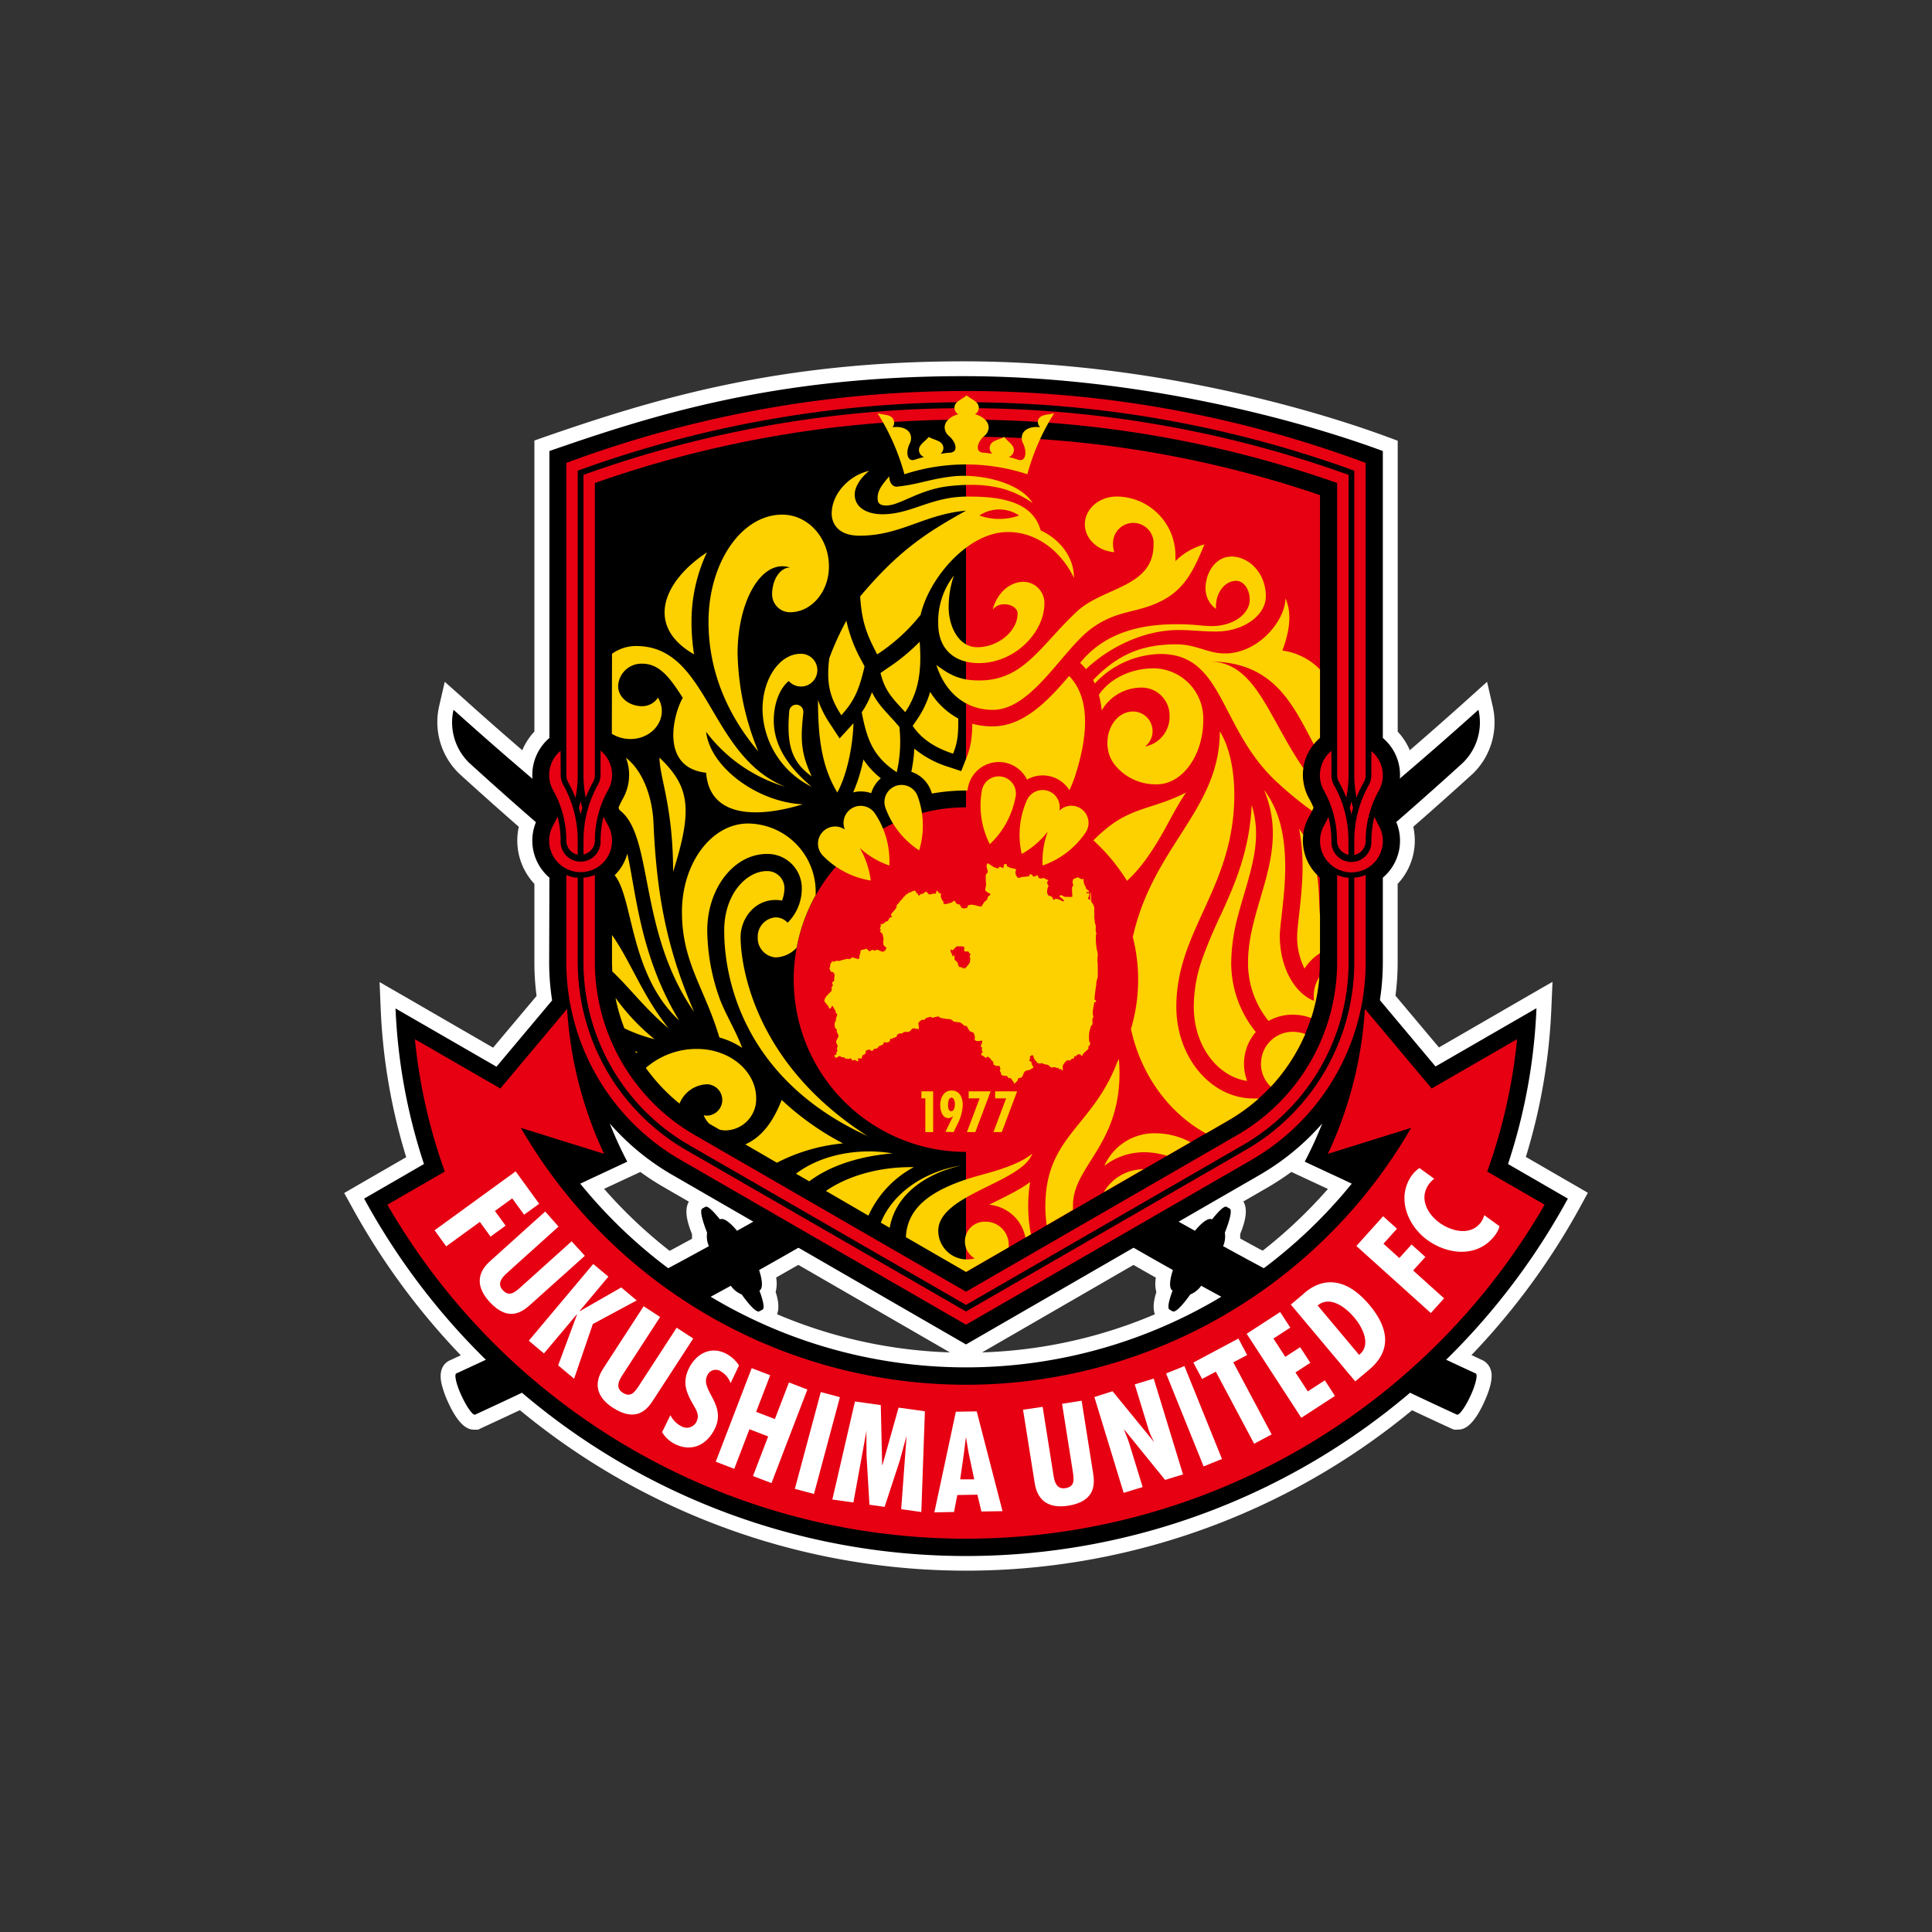 <svg xmlns="http://www.w3.org/2000/svg" viewBox="0 0 400 400"><rect x="0" y="0" width="400" height="400" fill="#333333" stroke="none"/><defs><style>.cls-1{fill:#fff;}.cls-2{fill:#e60012;}.cls-3{fill:#fdd000;}.cls-4{fill:none;}</style></defs><title>30674</title><g id="レイヤー_2" data-name="レイヤー 2"><g id="_2018" data-name="2018"><path class="cls-1" d="M301.72,296h-.67l-.7-.3c-17.21-7.9-34.41-16.54-51.15-25.69a7,7,0,0,1-.78.52c-2.24,3-3.76,4.11-5.47,4.11a3.47,3.47,0,0,1-1.64-.41l-.67-.38c-2.41-1.33-1.91-4.22-1.23-6.32a7,7,0,0,1-.1-3A793.66,793.66,0,0,1,95.08,160.18a14.82,14.82,0,0,1-4.17-13.94l1.17-5.08L96,144.65a779.42,779.42,0,0,0,143.4,102.16l4,2.25,3.41,1.9a6.82,6.82,0,0,1,2.63-1.53c1.48-1.69,2.81-2.7,4.37-2.7a3.42,3.42,0,0,1,1.66.43l.65.36c2.9,1.61,1.7,5.36.64,8a6.91,6.91,0,0,1,0,.9c16.41,9,33.26,17.42,50.1,25.16a3.3,3.3,0,0,1,1.73,1.88c.2.54.82,2.18-1.31,6.84-2.6,5.68-4.64,5.68-5.51,5.68Z"/><path class="cls-1" d="M98.28,296c-.87,0-2.91,0-5.51-5.68a20.89,20.89,0,0,1-1.32-3.7c-.79-3.32.75-4.57,1.74-5,16.83-7.73,33.67-16.19,50.1-25.16a5.48,5.48,0,0,1,0-.9c-1.06-2.64-2.26-6.39.63-8l.66-.36a3.42,3.42,0,0,1,1.66-.43c1.56,0,2.89,1,4.37,2.7a6.82,6.82,0,0,1,2.63,1.53l3.28-1.83,4.16-2.32A779.13,779.13,0,0,0,304,144.65l3.88-3.49,1.17,5.08A14.78,14.78,0,0,1,305,160.12,793.61,793.61,0,0,1,160.69,264.49a7,7,0,0,1-.1,3c.68,2.1,1.19,5-1.24,6.34l-.65.36a3.43,3.43,0,0,1-1.65.42c-1.71,0-3.24-1.13-5.47-4.11a7,7,0,0,1-.78-.52c-16.72,9.14-33.92,17.78-51.15,25.69L99,296l-.76,0Z"/><path class="cls-1" d="M200,325.19A145,145,0,0,1,72.69,249.58L71.26,247l2.59-1.5,10.25-5.92a121.33,121.33,0,0,1-5.28-30.66l-.23-5.59,4.84,2.79,18.66,10.79,9-10.71a54.29,54.29,0,0,1-.45-7V183a13.15,13.15,0,0,1-1.87-15.39c.07-.13.14-.25.2-.38s-.13-.25-.2-.38a13.15,13.15,0,0,1,1.87-15.39V91.2l2.06-.72c22.88-7.93,48.42-15.67,86.8-15.67,42.28,0,77.95,12,87.88,15.7l2,.74v60.23a13.11,13.11,0,0,1,1.87,15.39c-.07.13-.14.25-.2.38l.2.38A13.11,13.11,0,0,1,289.37,183v16.15a54.29,54.29,0,0,1-.45,7l9,10.71,18.66-10.79,4.85-2.79-.24,5.59a121.33,121.33,0,0,1-5.28,30.66l10.25,5.92,2.59,1.5-1.43,2.63A145,145,0,0,1,200,325.19Zm-74.93-79.05A99.37,99.37,0,0,0,196.67,280l-59.09-34.12a54.7,54.7,0,0,1-5-3.24l-1.46.68-6.1,2.84Zm142.31-3.52a56.14,56.14,0,0,1-4.95,3.24L203.33,280a99.36,99.36,0,0,0,71.6-33.84l-6.1-2.84-1.45-.68Z"/><path d="M253.23,258q25.88,14.24,52.3,26.36c.47.21,0,2.3-1.09,4.65s-2.34,4.08-2.81,3.87q-26.73-12.27-52.94-26.68a5,5,0,0,1-2.25,1.8c-1.72,2.41-3.11,3.8-3.65,3.5l-.65-.36c-.47-.26-.19-1.75.63-3.93-.74-.42-.66-2.07.07-4.26a788.92,788.92,0,0,1-145.69-105,11.67,11.67,0,0,1-3.25-11,779.87,779.87,0,0,0,144,102.56c2.73,1.52,6.29,3.53,9.5,5.31,1.47-1.79,2.83-2.76,3.54-2.36,1.46-1.83,2.58-2.86,3-2.6l.65.36c.54.3.09,2.22-1,5A5,5,0,0,1,253.23,258Z"/><path d="M244.76,258.68a29.31,29.31,0,0,1,1.87-2.94L243.44,254a29.31,29.31,0,0,0-3.36,6.08l3.17,1.79A28.85,28.85,0,0,1,244.76,258.68Zm-4.25-2.38-5-2.82a784.76,784.76,0,0,1-138.1-99.37,11.34,11.34,0,0,1-2.63-4.24A10.52,10.52,0,0,0,98,157,787.32,787.32,0,0,0,239,259.45,23.19,23.19,0,0,1,240.51,256.3Zm13.23,4.11-2.35,1.91-.39,3,2.35-1.9Zm3.67,2-2.34,1.92-.38,3,2.34-1.91Zm3.68,2-2.33,1.93-.36,3,2.33-1.93Zm3.69,1.95-2.32,2-.34,3,2.32-1.94Zm3.7,1.94-2.31,2-.32,3,2.31-1.95Zm3.72,1.92-2.31,2-.31,3,2.3-2Zm3.71,1.9-2.28,2-.3,3,2.29-2Zm3.74,1.88-2.28,2-.28,3,2.28-2Zm3.74,1.86-2.27,2-.27,3,2.27-2Zm3.75,1.84-2.26,2-.25,3,2.26-2Zm3.76,1.82-2.25,2-.23,3,2.24-2Zm3.76,1.8-2.23,2-.22,3,2.24-2Zm3.78,1.78-2.22,2.05-.21,3,2.23-2Z"/><path d="M146.77,258q-25.87,14.24-52.3,26.36c-.47.21,0,2.3,1.1,4.65s2.33,4.08,2.8,3.87q26.73-12.27,52.94-26.68a5,5,0,0,0,2.25,1.8c1.72,2.41,3.12,3.8,3.65,3.5l.66-.36c.46-.26.18-1.75-.64-3.93.74-.42.66-2.07-.07-4.26a788.92,788.92,0,0,0,145.69-105,11.67,11.67,0,0,0,3.25-11,780.13,780.13,0,0,1-144,102.56c-2.74,1.52-6.3,3.53-9.51,5.31-1.47-1.79-2.83-2.76-3.54-2.36-1.46-1.83-2.58-2.86-3-2.6l-.65.36c-.54.3-.09,2.22,1,5A5,5,0,0,0,146.77,258Z"/><path d="M155.24,258.68a29.31,29.31,0,0,0-1.87-2.94l3.18-1.77a28.9,28.9,0,0,1,3.37,6.08l-3.17,1.79A28.85,28.85,0,0,0,155.24,258.68Zm4.25-2.38,5-2.82a784.76,784.76,0,0,0,138.1-99.37,11.21,11.21,0,0,0,2.63-4.24,10.52,10.52,0,0,1-3.16,7.17A787.32,787.32,0,0,1,161,259.45,23.19,23.19,0,0,0,159.49,256.3Zm-13.23,4.11,2.36,1.91.38,3-2.35-1.9Zm-3.67,2,2.34,1.92.38,3L143,265.42Zm-3.68,2,2.33,1.93.36,3-2.33-1.93Zm-3.69,1.95,2.32,2,.34,3-2.32-1.94Zm-3.7,1.94,2.31,2,.33,3-2.32-1.95Zm-3.71,1.92,2.3,2,.31,3-2.3-2Zm-3.73,1.9,2.3,2,.29,3-2.29-2ZM120.35,274l2.28,2,.28,3-2.28-2Zm-3.74,1.86,2.27,2,.27,3-2.27-2Zm-3.75,1.84,2.26,2,.25,3-2.26-2Zm-3.76,1.82,2.25,2,.23,3-2.24-2Zm-3.77,1.8,2.24,2,.22,3-2.24-2Zm-3.77,1.78,2.22,2.05.2,3-2.22-2Z"/><path d="M273.75,232.61a51.08,51.08,0,0,1-12.86,10.59L200,278.35,139.11,243.2a51.08,51.08,0,0,1-12.86-10.59,79.65,79.65,0,0,0,3.62,7.9l-9.74,4.55a102.87,102.87,0,0,0,159.74,0l-9.74-4.55A80.71,80.71,0,0,0,273.75,232.61Zm-160-50.9a10.07,10.07,0,0,1-2.26-12.58,15.52,15.52,0,0,0,.91-1.88,15.52,15.52,0,0,0-.91-1.88,10.07,10.07,0,0,1,2.26-12.58V93.38C135,86,160.39,77.88,199.49,77.88c36.39,0,69.75,9.18,86.81,15.5v59.41a10,10,0,0,1,2.26,12.58,17.17,17.17,0,0,0-.91,1.88,17.17,17.17,0,0,0,.91,1.88,10,10,0,0,1-2.26,12.58v17.46a51.36,51.36,0,0,1-.61,7.9l11.52,13.73,20.9-12.06A117.89,117.89,0,0,1,312.22,241l12.39,7.16a141.92,141.92,0,0,1-249.22,0L87.78,241a117.89,117.89,0,0,1-5.89-32.21l20.9,12.06,11.52-13.73a51.36,51.36,0,0,1-.61-7.9Z"/><path class="cls-2" d="M273.29,102.51v50.28A10.07,10.07,0,0,0,271,165.37a17.22,17.22,0,0,1,.92,1.88,17.22,17.22,0,0,1-.92,1.88,10.07,10.07,0,0,0,2.26,12.58v17.46a37.82,37.82,0,0,1-18.91,32.77L200,263.34V90.41A226.39,226.39,0,0,1,273.29,102.51Z"/><path class="cls-2" d="M117.25,199.17v-18a7.49,7.49,0,0,0,2.36.57v17.46a44.92,44.92,0,0,0,22.46,38.91L200,271.53l57.93-33.45a44.89,44.89,0,0,0,22.46-38.91V181.71a7.49,7.49,0,0,0,2.36-.57v18a47.28,47.28,0,0,1-23.64,41L200,274.26l-59.11-34.13A47.28,47.28,0,0,1,117.25,199.17Zm3.55,0V181.71a7.49,7.49,0,0,0,2.36-.57v18A41.38,41.38,0,0,0,143.84,235L200,267.43,256.16,235a41.38,41.38,0,0,0,20.68-35.84v-18a7.48,7.48,0,0,0,2.37.57v17.46a43.7,43.7,0,0,1-21.87,37.88L200,270.16l-57.34-33.1A43.72,43.72,0,0,1,120.8,199.17ZM123.16,100v60.47a3,3,0,0,1-.38,1.45,24.57,24.57,0,0,0-1.52,3.24,24.14,24.14,0,0,1-.46-4.69V98.32a233.88,233.88,0,0,1,158.41,0v62.13a24.14,24.14,0,0,1-.47,4.69,24.57,24.57,0,0,0-1.52-3.24,3,3,0,0,1-.38-1.45V100a231.57,231.57,0,0,0-153.68,0Zm-3.55-2.49v63a24.14,24.14,0,0,1-.46,4.69,24.57,24.57,0,0,0-1.52-3.24,3,3,0,0,1-.38-1.45V95.84a237.38,237.38,0,0,1,165.5,0v64.61a3.06,3.06,0,0,1-.37,1.45,23.41,23.41,0,0,0-1.53,3.24,24.14,24.14,0,0,1-.46-4.69v-63a235.12,235.12,0,0,0-160.78,0Zm156.05,58v5a4.2,4.2,0,0,0,.52,2,23.48,23.48,0,0,1,3,11.57v2.89a3,3,0,0,1-2.37-2.89,21.12,21.12,0,0,0-2.72-10.42,6.53,6.53,0,0,1,1.54-8.19Zm8.27,0a6.49,6.49,0,0,1,1.54,8.19,21.23,21.23,0,0,0-2.72,10.42,2.94,2.94,0,0,1-2.36,2.89v-2.89a23.57,23.57,0,0,1,3-11.57,4.2,4.2,0,0,0,.52-2Zm0,18.61a20.09,20.09,0,0,1,.63-5c.28.63.58,1.23.91,1.82a6.5,6.5,0,1,1-12.17,3.18,6.54,6.54,0,0,1,.82-3.18,19.3,19.3,0,0,0,.91-1.82,20.09,20.09,0,0,1,.63,5,4.14,4.14,0,1,0,8.27,0ZM124.34,155.44v5a4.09,4.09,0,0,1-.53,2,23.57,23.57,0,0,0-3,11.57v2.89a3,3,0,0,0,2.36-2.89,21.23,21.23,0,0,1,2.72-10.42,6.49,6.49,0,0,0-1.54-8.19Zm-8.27,0a6.49,6.49,0,0,0-1.54,8.19,21.23,21.23,0,0,1,2.72,10.42,2.94,2.94,0,0,0,2.36,2.89v-2.89a23.47,23.47,0,0,0-3-11.57,4.2,4.2,0,0,1-.52-2Zm0,18.61a20.09,20.09,0,0,0-.63-5,19.3,19.3,0,0,1-.91,1.82,6.51,6.51,0,1,0,11.35,0,19.3,19.3,0,0,1-.91-1.82,20.09,20.09,0,0,0-.63,5,4.14,4.14,0,1,1-8.27,0Zm4.13-8.19c-.1.47-.22.94-.35,1.39.13.46.25.92.35,1.39.11-.47.23-.93.35-1.39C120.43,166.8,120.31,166.33,120.2,165.86Zm159.6,0c-.11.47-.22.94-.35,1.39.13.46.24.92.35,1.39.1-.47.22-.93.35-1.39C280,166.8,279.9,166.33,279.8,165.86Z"/><path class="cls-2" d="M92.09,242.56a114.51,114.51,0,0,1-6.19-27.41l17.69,10.21,13.82-16.47a82.39,82.39,0,0,0,7.66,30l-17.23-5.38a106.44,106.44,0,0,0,184.32,0l-17.24,5.38a82.4,82.4,0,0,0,7.67-30l13.82,16.47,17.69-10.21a114,114,0,0,1-6.19,27.41l11.89,6.86a138.35,138.35,0,0,1-239.6,0Z"/><polygon class="cls-1" points="106.76 242.52 89.97 254.72 92.38 258.04 99.35 252.98 101.56 256.03 104.68 253.76 102.47 250.71 106.05 248.11 108.51 251.49 111.63 249.23 106.76 242.52"/><path class="cls-1" d="M112.88,250.83l-11.46,10.32c-2.88,2.59-2.68,5.49-.12,8.33,4,4.4,6.91,2.07,8.54.6L121.09,260l-2.74-3-10.64,9.57c-1.16,1-2.29,2-3.63.53-1.49-1.65.39-3.09,1.56-4.15l10-9Z"/><polygon class="cls-1" points="122.82 261.69 109.48 277.58 112.62 280.22 119.42 272.12 119.46 272.16 115.56 282.68 118.86 285.45 122.74 274.12 131.82 269.24 128.62 266.55 120.04 271.46 120 271.43 125.96 264.32 122.82 261.69"/><path class="cls-1" d="M133.26,270.44l-8.39,12.93c-2.11,3.25-1.17,6,2,8.08,5,3.22,7.21.22,8.41-1.63l8.25-12.7-3.44-2.23-7.8,12c-.86,1.28-1.68,2.55-3.37,1.45-1.87-1.21-.42-3.09.44-4.4l7.31-11.27Z"/><path class="cls-1" d="M153,282.7a7.05,7.05,0,0,0-2.82-2.51c-3.16-1.54-6.11.18-7.55,3.12-1.33,2.72-.69,4.75.74,7.22.67,1.25,1.55,2.35.85,3.78a2.23,2.23,0,0,1-3.12,1A5.2,5.2,0,0,1,138.8,293l-1.72,3.51a6.4,6.4,0,0,0,2.71,2.49c3.46,1.69,6.59.12,8.21-3.2,2.46-5.05-3.07-8-1.58-11a1.9,1.9,0,0,1,2.75-.92,4.63,4.63,0,0,1,2.09,2.49Z"/><polygon class="cls-1" points="155.63 283.26 148.19 302.63 152.02 304.11 155.16 295.91 159.04 297.4 155.9 305.6 159.73 307.06 167.16 287.69 163.34 286.22 160.43 293.8 156.55 292.31 159.46 284.73 155.63 283.26"/><rect class="cls-1" x="158.85" y="296.69" width="20.75" height="4.1" transform="translate(-163.13 384.9) rotate(-75)"/><polygon class="cls-1" points="177.01 290.16 172.33 310.46 176.69 311.07 179.37 296.36 179.42 296.37 179.37 296.75 179.41 301.42 180.01 311.54 183.15 311.98 186.26 302.5 187.63 297.51 187.68 297.52 186.58 312.46 190.75 313.05 191.49 292.19 186.04 291.43 182.7 303.33 182.64 303.32 182.36 290.91 177.01 290.16"/><path class="cls-1" d="M197.9,292.28l-4.45,20.84,4.07-.08.68-3.51,4.16-.07.83,3.48,4.37-.07-5.34-20.66Zm3.8,14-2.9,0,.79-5.55.39-3.14H200l.52,3.12Z"/><path class="cls-1" d="M211.81,291.87l2.42,15.22c.6,3.83,3.14,5.24,6.92,4.65,5.84-.93,5.5-4.67,5.15-6.84L223.94,290l-4.05.64,2.24,14.14c.21,1.52.45,3-1.54,3.33-2.2.35-2.38-2-2.62-3.57l-2.1-13.27Z"/><path class="cls-1" d="M226.58,289.24l6.06,19.84,3.93-1.2-2.79-9.1-.28-.81-.79-2,0-.06,8.51,10.49,3.71-1.14-6.07-19.84-3.92,1.2,2.73,8.92a13,13,0,0,0,1.23,2.9l0,.07-8.56-10.47Z"/><rect class="cls-1" x="245.14" y="282.86" width="4.1" height="20.75" transform="translate(-91.83 113.93) rotate(-22)"/><polygon class="cls-1" points="247.07 282.1 248.88 285.5 251.72 283.99 259.66 298.91 263.28 296.98 255.34 282.06 258.21 280.54 256.4 277.13 247.07 282.1"/><polygon class="cls-1" points="258.11 276.14 269.42 293.54 276.39 289.01 274.29 285.78 270.76 288.07 268.21 284.15 271.28 282.15 269.18 278.92 266.11 280.92 263.65 277.13 267.14 274.87 265.04 271.64 258.11 276.14"/><path class="cls-1" d="M283.4,283.64c5-4.16,3.94-8.92.14-13.45-7.45-8.88-13.36-2.56-13.91-2.09l-2.38,2L280.59,286Zm-2-3.11-8.59-10.24c2.59-2.18,5.91.49,7.61,2.52S284,278.53,281.36,280.53Z"/><polygon class="cls-1" points="280.82 257.97 296.24 271.85 298.98 268.81 292.58 263.04 295.11 260.24 292.24 257.66 289.72 260.46 286.43 257.5 289.23 254.39 286.36 251.81 280.82 257.97"/><path class="cls-1" d="M293.88,241.83a6.34,6.34,0,0,0-1.54,1.47c-3.28,4.52-1,10.39,3.15,13.41,4.41,3.21,10.66,3.69,14.13-1.09a5,5,0,0,0,.83-1.75l-3.14-2.28a5,5,0,0,1-.68,1.44c-2.1,2.9-6.09,1.94-8.59.13s-4.31-5.07-2.19-8a6.07,6.07,0,0,1,1.09-1.12Z"/><path class="cls-2" d="M164.33,202.82A35.67,35.67,0,1,1,200,238.49,35.67,35.67,0,0,1,164.33,202.82Z"/><path class="cls-3" d="M198.29,199.36a2.07,2.07,0,0,0,.07.41,1.54,1.54,0,0,0,.34.48c.08.05.32-.11.42,0s0,.26.08.24.18-.15.26-.15.15.27.25.21a4.62,4.62,0,0,0,1.11-1.35c.07-.12,0-.25,0-.37a1.8,1.8,0,0,1,.1-.33,1.62,1.62,0,0,1-.16-.5c0-.13.14-.29.16-.44s-.17-.12-.22-.19-.13-.31-.23-.37-.64.1-.81-.11.07-.57,0-.72a1.21,1.21,0,0,0-.3-.22,3.63,3.63,0,0,0-.85,0c-.13,0-.32-.06-.44,0a7.47,7.47,0,0,0-.8.79c-.12.1-.21-.2-.37-.17s-.07.49,0,.6a.89.89,0,0,0,.2.36c.07.1,0,.44.1.48s.16-.29.28-.24a.73.73,0,0,1,.15.48,1.35,1.35,0,0,0,0,.35C197.69,198.88,198.3,199.17,198.29,199.36ZM177.74,219.7a.93.93,0,0,1-.29,0c-.16-.07-.27-.21-.39-.24a3.63,3.63,0,0,0-.65.09c-.08-.12-.18-.49-.3-.44a.77.77,0,0,1-.44.12,4.68,4.68,0,0,0-.61-.05l-.33-.29c-.08,0-.31,0-.41,0s-.2-.15-.51-.24c-.16,0-.51.33-.7.34s-.26-.22-.34-.34.13-.23.12-.24.23,0,.26-.11,0-.16,0-.27.15-.28.19-.4a1.34,1.34,0,0,0-.08-.62c0-.1.16-.19.17-.37s-.35-.74-.32-1,.49-.94.49-1.19-.39-.74-.37-1c0-.08.08-.2,0-.31s-.35-.26-.37-.46a3.42,3.42,0,0,1-.05-.88c0-.15.15-.23.2-.38s.07-.54.13-.74.17-.42.2-.6-.25-.26-.26-.35a1.62,1.62,0,0,0-.23-.68c-.22-.26-.42-.78-.56-.86a3.66,3.66,0,0,1-.31.56.85.85,0,0,1-.34.05,1.06,1.06,0,0,0-.13-.47c-.31-.35-.84-.94-.84-1.14a1.6,1.6,0,0,1,.36-.82c.35-.47.87-.92,1.06-1.15s.08-.54.09-.81c0-.09.23-.28.24-.38s-.15-.55-.13-.62.26-.11.41-.38a1.56,1.56,0,0,0,0-.56,2.89,2.89,0,0,0,.1-.48,1.13,1.13,0,0,0-.24-.63c-.15-.19-.42-.09-.53-.2s-.2-.58-.35-.69c0-.05.18-.2.19-.26s0-.39,0-.46a2.38,2.38,0,0,1,.2-.37,1.33,1.33,0,0,1,.27-.34c.06,0,.38.13.55,0a1.38,1.38,0,0,1,.4-.16s.24.12.33.09l1.29-.34a1.86,1.86,0,0,1,.57-.11,2.85,2.85,0,0,0,.41.05c.14,0,.37-.31.63-.36.07,0,.25.13.51.19.05,0,.17,0,.21,0s.19.15.32.15a.24.24,0,0,0,.16,0,.53.53,0,0,0,.21-.21c0-.06,0-.23,0-.35.06-.31.2-.66.21-.84s0-.31.06-.39a1.68,1.68,0,0,1,.62-.18c.22,0,.44-.2.58-.15s.59.56.67.53.43-.3.52-.32.36.19.56.15.34-.16.44-.17,1,.46,1.24.43a1.3,1.3,0,0,0,.51-.38c.08-.12.2-.45.16-.5s-.42-.26-.56-.48a4.07,4.07,0,0,1-.08-.61,2.9,2.9,0,0,1,.08-.61,2.29,2.29,0,0,0-.11-.52,2.38,2.38,0,0,0-.12-.59c-.1-.16-.44-.31-.48-.48s.13-.15.12-.29-.2-.31-.17-.45.21-.36.21-.44-.12-.23-.09-.31.51-.08.56-.14a5.74,5.74,0,0,1,.68-.51c.05,0,.19,0,.26-.05s.26-.48.42-.7a3.25,3.25,0,0,1,.47-.12c0-.08-.33-.44-.17-.65l1-1.17c.1-.15.1-.56.16-.67s.24-.21.32-.33a5.58,5.58,0,0,1,.87-1c.05,0,.06-.17.12-.24s.24-.16.28-.23a4,4,0,0,1,.49-.51s.27,0,.32-.09l0-.21c.12,0,.26.08.38,0s.24-.12.39-.22.41-.14.56-.17a2.25,2.25,0,0,1,.37.51c0,.06.19.09.23.14s.14.4.21.42.19-.21.46-.35c.09-.05.34,0,.42-.1.27-.16.51-.39.61-.41s.6.59.64.6a2.67,2.67,0,0,0,.88-.19c.16,0,.32.06.48,0s.09-.52.24-.59.38.42.43.46.41.1.44.2-.08.49,0,.7a6.19,6.19,0,0,0,.25.62c.07.11.19.12.24.24s0,.28,0,.37.32.18.41.2a9.94,9.94,0,0,0,1.34-.37c.06,0,.42-.34.49-.38s.39.57.57.69.4.06.54.13.29.61.57.75a1.49,1.49,0,0,0,1-.09c.12-.07.1-.43.22-.48a2.44,2.44,0,0,1,.79-.15,8.53,8.53,0,0,1,1.42.34,2.82,2.82,0,0,0,.58,0c.11-.21.36-.6.48-.79s.57-.5.66-.62a4.08,4.08,0,0,1,.18-.6c.11-.17.44-.2.47-.43s-.18-.21-.4-.34-.63-.4-.65-.58.14-.76.18-1.2a12.35,12.35,0,0,1-.06-1.91c.08-.31.41-.44.41-.67s-.25-.81-.25-1.24a1,1,0,0,1,.19-.5c.17-.05.41.24.56.25a7.25,7.25,0,0,0,.63.44,3.36,3.36,0,0,0,1.07.35c.11,0,0-.24.23-.32s.6.28.74.24.08-.75.31-.79.37-.08.42,0l.07.41.69.34a8.85,8.85,0,0,1,1.2.28c.07.07-.18.44-.13.83a1.85,1.85,0,0,0,.49.94l.13,0c.1,0,.27,0,.34,0s.12-.14.29-.16l.8-.06a4.47,4.47,0,0,0,.77-.12c.07,0,.05-.35.27-.41s.47.47.83.53c.23-.1.49-.32.65-.28s.11.48.29.57a1.31,1.31,0,0,0,.48.07c.23,0,.46-.11.52-.1s.38.24.5.28.4.13.42.19-.23.33-.23.52.29.59.29.69-.24.39-.26.8a2.81,2.81,0,0,0,0,.72,5.35,5.35,0,0,0,.3.49,1.83,1.83,0,0,1,.58.16c.18.08.38.6.4.72a1.43,1.43,0,0,1,.56-.27,3.76,3.76,0,0,1,1.39.56,1.23,1.23,0,0,0,.27-.16,3.61,3.61,0,0,0-1-.82s.22-.35.28-.34c.23,0,.58.3.86.37.11,0,.3,0,.5,0a5.12,5.12,0,0,0,1,0c.12,0,0-.94,0-1.09a2.7,2.7,0,0,1,0-.56.71.71,0,0,1,0-.3c.05-.14.24-.34.25-.47s-.14-.34-.14-.42,0-.72.15-.81a4.52,4.52,0,0,1,1-.39c.15,0,.2.18.35.22s.33.18.42.18l.28-.12a2.39,2.39,0,0,1,.08.45,3.25,3.25,0,0,0,.17.81,2.14,2.14,0,0,1,.36.85c.09.08.44.3.54.41a.44.44,0,0,1,.07.25l-.54,0s0,.2.1.26.3-.13.39,0,.06.2.06.35-.24.65-.23.82.08,0,.16,0,.24.28.27.33a3.7,3.7,0,0,0,0-.74c0-.36,0-.39,0-.74a1.39,1.39,0,0,1,.1-.26,12.73,12.73,0,0,1,.11,1.84c0,.17.33.54.41.69a2.76,2.76,0,0,1,.22.59,2.84,2.84,0,0,1,0,.77v.17a9,9,0,0,1,0,1.29,3.42,3.42,0,0,1,.11.54c0,.23.06.46.08.64s.11.18.12.29a9.45,9.45,0,0,1,0,1.06c0,.19.11.45.12.67s-.09.4-.09.56,0,.26,0,.4,0,.21,0,.33a15.1,15.1,0,0,0,.16,1.77c0,.09,0,.19.06.29a6.08,6.08,0,0,1,.19,1.09c0,.22-.08.46-.08.67a3.68,3.68,0,0,1,0,.46c0,.29.08.79.07,1s0,.42,0,.74,0,.67,0,1a2.69,2.69,0,0,1,0,.31c0,.1,0,.19,0,.27,0,.31-.3,1-.31,1.42,0,.09,0,.24,0,.34s0,.19-.05.25c-.09.56-.18,1.37-.26,1.94-.05.35,0,.63-.06.86,0,.06.27.13.32.19s-.07.28-.08.35h-.26c-.09.33-.24,1.32-.31,1.7a9,9,0,0,0,0,.91c0,.15.13.2.09.46,0,.08-.13.2-.16.32-.05.3,0,.91,0,1.11s-.33.31-.42.68c0,.19-.23.8-.25,1a9.05,9.05,0,0,0-.07,1.23,5.05,5.05,0,0,0,.07.68c0,.16.11.16.17.32a.8.8,0,0,1-.08.51c-.07.1-.16,0-.21.11a1,1,0,0,0-.05.56c0,.08-.62.62-.85.82a2.44,2.44,0,0,0-.27.29c-.05.08-.16.42-.27.44s-.17-.25-.27-.31a.75.75,0,0,0-.72.1c-.12.07-.18.23-.24.27s-.26-.11-.34,0,.11.23.07.26a2.57,2.57,0,0,1-.32.22c-.1.06-.21,0-.29.07a1.38,1.38,0,0,0-.31.35c-.06,0-.38-.11-.48-.11a.68.68,0,0,0-.26.13c-.25.21-.84.88-.8,1.24,0,.16,0,.32,0,.45s.08.14.1.19-.16.13-.23.08-.22-.25-.26-.27-.19.13-.32.06-.1-.22-.19-.28-.13.08-.21.06a3.84,3.84,0,0,0-.52-.19,2.64,2.64,0,0,0-.63.06c-.21.06-.54-.46-.84-.55s-.58-.1-.79-.17a3.17,3.17,0,0,0-.42-.19c-.1,0-.29.1-.4.1a1.78,1.78,0,0,1-.63-.22s0-.17-.07-.22-.34-.28-.39-.42-.21-.27-.2-.41a.64.64,0,0,0-.26-.5,1.08,1.08,0,0,0-.54.36c0,.08.09.24.08.31,0,.23-.22.31-.2.43s.43.25.47.39,0,.31.08.46.37.58.33.67a1.13,1.13,0,0,0-.36.2c-.13,0-.27.23-.36.24a4.26,4.26,0,0,0-.92.23,1.13,1.13,0,0,0-.43.61,2.07,2.07,0,0,1-.35.68c-.22.2-.52.11-.73.25s0,.25-.05.32-.57.7-.74.73-.14-.32-.24-.39-.41-.6-.55-.71-.33.08-.42,0-.19-.35-.35-.42-.73-.07-1-.17-.17-.35-.25-.56-.11-.11-.18-.28.11-.49.08-.54-.16-.6-.25-.58a1.48,1.48,0,0,1-1.15-.25c-.09-.13,0-.54-.2-.68s-.51-.59-.55-.62-.33-.33-.5-.34-.19.22-.31.23-.31-.15-.34-.14c0-.16-.47-.34-.62-.41a.33.33,0,0,1,0-.37c.07-.09.18-.15.23-.26s-.2-.33-.17-.53.09-.24.08-.3c-.05-.28-.4-.34-.25-.59a2.76,2.76,0,0,0,.18-.39c.09-.21.11-.53,0-.61a2.77,2.77,0,0,1-1,.14c-.08,0-.54-.22-.5-.34a1.2,1.2,0,0,0-.05-.95c-.08-.13,0-.32-.2-.46s-.52-.13-.75-.34a3.49,3.49,0,0,1-.46-.76.84.84,0,0,0-.31-.31c-.11-.06-.27.06-.34,0a3.26,3.26,0,0,0-.87-.69c-.18-.06-.87-.09-1.31-.19-.12,0-.33-.34-.51-.4a2.21,2.21,0,0,0-.84-.14c-.47,0-.53-.11-1.06-.17l-.43-.07a.55.55,0,0,0-.6-.26,8.56,8.56,0,0,1-1.08.25c-.07,0-.1-.18-.29-.19a5.81,5.81,0,0,0-.91.24c-.12,0-.26.36-.41.38s-.3-.05-.47,0a1.52,1.52,0,0,0-.76.74c0,.08.05.27.07.41a2.7,2.7,0,0,1,.06.76c-.45,0-1.1-.24-1.33-.1s-.19.2-.27.29-.45.42-.63.42a2.75,2.75,0,0,0-.81,0,.79.79,0,0,0-.35.24c-.15.16-.43,0-.6.07a1.23,1.23,0,0,0-.5.27c-.07.11-.07.31-.16.41a2,2,0,0,1-.73.24s-.12.15-.19.18-.29-.05-.35,0-.06.41-.16.54a1,1,0,0,1-.42.19c-.22.07-.6-.08-.72,0s-.1.28-.18.42-.63.24-.69.28a1.86,1.86,0,0,0-.51.5c-.15.18-.4,0-.64.17a1.68,1.68,0,0,0-.35.37.53.53,0,0,1-.44-.08c-.06-.06-.08-.17-.17-.18a3.23,3.23,0,0,0-.72.21c-.11.06-.06.28-.13.52s-.35.33-.56.46-.16.6-.27.67-.49-.16-.75.06A2,2,0,0,0,177.74,219.7Z"/><path class="cls-3" d="M183.33,167.27a3.54,3.54,0,1,1,6.66-2.43,17.64,17.64,0,0,1,.31,11.22A17.65,17.65,0,0,1,183.33,167.27Z"/><path class="cls-3" d="M210.27,164.91a17.76,17.76,0,0,1-5.34,9.87,17.68,17.68,0,0,1-1.65-11.1,3.55,3.55,0,0,1,7,1.23Z"/><path class="cls-3" d="M216.94,172.16a17.72,17.72,0,0,1-5.4,4.64,17.62,17.62,0,0,1,1.09-11.17,3.55,3.55,0,0,1,6.7,2.21,3.55,3.55,0,0,1,5.43,4.52,17.73,17.73,0,0,1-8.9,6.84A17.6,17.6,0,0,1,216.94,172.16Z"/><path class="cls-3" d="M174.91,171.73a3.55,3.55,0,0,1,6.22-3.34,17.73,17.73,0,0,1,3,10.81,17.6,17.6,0,0,1-6.13-3.64,17.61,17.61,0,0,1,2.28,6.75,17.71,17.71,0,0,1-9.94-5.19,3.55,3.55,0,0,1,4.56-5.39Z"/><polygon class="cls-3" points="190.77 225.95 190.77 227.4 191.58 227.4 191.58 234.39 193.2 234.39 193.2 225.95 190.77 225.95"/><path class="cls-3" d="M197.44,234.39l.69-1.45a9.52,9.52,0,0,0,1.2-4.16c0-1.49-.62-3-2.31-3s-2.36,1.58-2.36,3.09c0,1,.43,2.63,1.7,2.63a1.43,1.43,0,0,0,1-.47l0,0-1.62,3.3Zm-.44-7.13c.57,0,.7.93.7,1.33s-.11,1.47-.75,1.47-.67-.92-.67-1.32S196.36,227.26,197,227.26Z"/><polygon class="cls-3" points="200.55 225.95 200.55 227.4 202.82 227.4 200.19 234.39 201.93 234.39 205.1 225.95 200.55 225.95"/><polygon class="cls-3" points="206.03 225.95 206.03 227.4 208.31 227.4 205.68 234.39 207.41 234.39 210.59 225.95 206.03 225.95"/><path class="cls-3" d="M214.93,86.94c.52-1.22,2-1,3.34-1.4a46.45,46.45,0,0,0-5.57,12.65,40.9,40.9,0,0,0-25.45,0,46.45,46.45,0,0,0-5.57-12.65c1.34.44,2.81.18,3.33,1.4a1.48,1.48,0,0,1-.22,1.52c1.71-.24,3.2.28,3.68,1.42a2.33,2.33,0,0,1-.15,2,2.88,2.88,0,0,0-.13.31c-.55,1.34-.38,2.67.37,3a1.22,1.22,0,0,0,.78,0c.6-.2,1.2-.37,1.82-.53l.13-.06a1.55,1.55,0,0,1-1-1.13c-.26-1.31,1.1-1.93,2-3,1.22.7,2.72.73,3,2a1.53,1.53,0,0,1-.52,1.45h.17c.5-.07,1-.14,1.51-.19h.11a1.44,1.44,0,0,0,1-.34c.57-.57.21-1.86-.82-2.88l-.24-.23a2.35,2.35,0,0,1-.92-1.78c0-1.24,1.17-2.3,2.83-2.74a1.52,1.52,0,0,1-.8-1.31c0-1.34,1.46-1.68,2.52-2.6,1.07.92,2.52,1.26,2.52,2.6a1.51,1.51,0,0,1-.79,1.31c1.66.44,2.83,1.5,2.83,2.74a2.35,2.35,0,0,1-.92,1.78l-.25.23c-1,1-1.38,2.31-.81,2.88a1.43,1.43,0,0,0,.93.34h.13c.51.05,1,.12,1.51.19h.17a1.49,1.49,0,0,1-.52-1.45c.26-1.31,1.75-1.34,3-2,.86,1.12,2.22,1.74,1.95,3a1.52,1.52,0,0,1-1,1.13l.13.06c.61.16,1.22.33,1.82.53a1.22,1.22,0,0,0,.78,0c.75-.3.91-1.63.37-3,0-.11-.09-.21-.13-.31a2.37,2.37,0,0,1-.16-2c.49-1.14,2-1.66,3.69-1.42A1.5,1.5,0,0,1,214.93,86.94Zm19.62,107c4.2-18.82,18-26.31,18-42.52,1.83,2.9,3,7.59,3,13.12,0,19.23-12,28-12,43.89,0,10.51,7.17,19,16,19,.35,0,.71,0,1.06,0a38.39,38.39,0,0,1-6.26,4.53l-4.67,2.7c-7.67-4.21-13.45-12.09-15.53-21.61a35.78,35.78,0,0,0,.37-19.1Zm-77.67.16a4,4,0,0,1,3.69-4.17,3.42,3.42,0,0,1,2.5,1.11A9.94,9.94,0,0,0,166,183.8a7.09,7.09,0,0,0-7.22-7c-6.82,0-12.35,7.1-12.35,15.85a42.92,42.92,0,0,0,2.67,14.38c1.21,3.11,3.2,6.32,4.57,9.92a16.53,16.53,0,0,0-4.73-2.15c-3-10.16-7.75-15.48-7.75-26,0-10.11,6.13-18.3,13.69-18.3a14.14,14.14,0,0,1,14,14.24c0,.19,0,.39,0,.58a35.55,35.55,0,0,0-3.95,10.9,6.17,6.17,0,0,1-4.36,2A4,4,0,0,1,156.88,194.09Zm115.13,12a6.76,6.76,0,0,1,1.15-3.8,37.2,37.2,0,0,1-1.69,8.47,11.17,11.17,0,0,0-3.83-.69,10,10,0,0,0-5,1.3,19,19,0,0,1-4.25-12.11c0-12.09,8.86-22.52,3.31-35.73,3.27,4.27,4.39,9.66,4.39,16.1,0,5.54-1.12,11.84-1.12,14.14,0,6.43,3,11.84,7.09,13.43A6.74,6.74,0,0,1,272,206.13Zm-55.3,47.56a26.69,26.69,0,0,1-.28-3.87c0-14.57,9.77-16.38,14.88-29.9l.35-.65c1.38,17.4-9.51,21.75-9.51,30.31,0,.32,0,.63,0,.94Zm11.82-6.83a9.52,9.52,0,0,1,8.23-4.75ZM239,234.63a15.67,15.67,0,0,1,7.49,1.85l-4.89,2.82a15.79,15.79,0,0,0-4.72-.74,13.41,13.41,0,0,0-8.24,2.82A11.32,11.32,0,0,1,239,234.63ZM199.78,257a4.06,4.06,0,0,1,4.06-4.06,4.79,4.79,0,0,1,5,4.53,6.51,6.51,0,0,1,0,.77L200,263.34l-12.45-7.2c.29-6,4.95-9.95,15.26-12.79,2.84-.78,8.23-2.21,10.92-4.52-2.17,6.06-19.47,8.46-19.47,16a5.93,5.93,0,0,0,5.94,5.92,6.06,6.06,0,0,0,1.6-.22A4,4,0,0,1,199.78,257ZM171,246.57c4.34-3,10.63-4.93,17.62-4.93h.59a21.37,21.37,0,0,0-9.39,10l-.1,0Zm-16.69-9.64c3.14-1.42,5.56-4.18,7.53-9.2a57.64,57.64,0,0,0,12.7,9,37.19,37.19,0,0,0-13.69,4ZM133.71,221.1a16,16,0,0,1,10.6-3.93c6.77,0,12.25,4.59,12.25,10.24a6.49,6.49,0,0,1-6.31,6.63,5,5,0,0,1-1.29-.17l-2.13-1.23a4.84,4.84,0,0,1-1.13-1.75,3.19,3.19,0,0,0,.77.09,3.25,3.25,0,0,0,0-6.49,6.34,6.34,0,0,0-5.78,4A37.89,37.89,0,0,1,133.71,221.1Zm90.9-112.55c0-3.18,2.95-5.75,6.6-5.75a12.23,12.23,0,0,1,12.15,12.31c0,.36,0,.71,0,1.06a13.52,13.52,0,0,1,6-3.46C247,118.5,245,122.3,240,124.65s-8.68,1.67-13.82,5.32c-6.1,4.32-12.46,17-20.61,17-6.08,0-10.09-4.09-11.7-9.3,3,2.29,5.19,3.21,8.88,3.21,9.25,0,12.59-7.17,20.25-14.31,5.42-5.06,15.83-4.91,15.83-13.82a4.2,4.2,0,1,0-8.38,0,4.46,4.46,0,0,0,.27,1.57C227.29,114.06,224.61,111.57,224.61,108.55Zm-12.67,11.91a4.38,4.38,0,0,1,4.29,4.47c0,6-6.11,12.36-13.58,12.36-5,0-8.4-2.87-8.4-8.14a15.4,15.4,0,0,1,3.25-10,20,20,0,0,0-1.09,6.56c0,4,2.07,8.29,5.92,8.29,4.25,0,8.35-3.25,8.35-7,0-1-1.21-1.89-2.7-1.89a2.92,2.92,0,0,0-2.46,1.12C206.39,122.89,208.93,120.46,211.94,120.46Zm-48.37,6.3a3.71,3.71,0,0,1-3.71-3.71c0-3.06,1.66-5.55,3.71-5.55a5.09,5.09,0,0,0-1.59-.26c-5.12,0-9.27,8.1-9.27,18.1A56,56,0,0,0,157,155.57c-6.56-7.72-10.31-16.85-10.31-26.81,0-12.26,6.83-22.21,15.26-22.21,5.34,0,9.67,4.79,9.67,10.69C171.65,122.5,168,126.76,163.57,126.76Zm2.2,8.6A3.39,3.39,0,1,1,163.3,141c-1.84,1.5-3.1,4.6-3.1,8.18,0,5.28,3.12,9.71,7.84,13.71a18.2,18.2,0,0,1-10.17-16C157.87,140.55,161.4,135.37,165.77,135.36Zm-39.06,0a8.52,8.52,0,0,1,5-1.61c15.09,0,14.93,22.72,30.86,29.14a31.89,31.89,0,0,1-16.38-11.37c.89,7.47,10.82,14.59,20,15-9,2.77-19.25,3-20-6.53-9.55-1.08-6.84-12-4.83-15.52-2.57-4-4.74-7.06-8.38-7.06a4.83,4.83,0,0,0-5,4.66c0,2.28,2.23,4.14,5,4.14a3.89,3.89,0,0,0,3.24-1.77,5.29,5.29,0,0,1,.8,2.78c0,3.2-2.91,5.79-6.49,5.79a7.34,7.34,0,0,1-3.86-1.09Zm2.9,21.53c3.82,3,5.49,8.75,5.69,13.49.68,16.12,3.18,27,8.41,39.13-11.68-16.73-8.33-36.48-15.44-41.79-.07-.16-.15-.33-.21-.5a15.52,15.52,0,0,1,.91-1.88,10,10,0,0,0,1.28-4.92A9.87,9.87,0,0,0,129.61,156.92ZM164.8,243c5.41-4.09,13.24-5.36,20-4.2-6.51.53-12.82,2.41-17.24,5.78Zm17.56,10.14c2.67-6.55,9.46-10.66,16.62-11.83-6.7,1.5-13.49,5.58-14.78,12.89Zm29.94,3.09a8.39,8.39,0,0,0-7.53-6.8c2.4-1.2,4.86-2.36,6.87-3.6.53-.33,1.09-.7,1.65-1.12a29.69,29.69,0,0,0-.41,5.1,28.9,28.9,0,0,0,.57,5.75Zm45.86-32.44c-5.8-.86-11-6.91-11-15.38a30,30,0,0,1,1.69-9.7,98.82,98.82,0,0,1,4-9.5c2.83-6.19,5.88-13.2,6.29-22.55,1.55,4.87.92,9.37-.37,14.28-.76,2.89-1.7,5.75-2.45,8.64a38.56,38.56,0,0,0-1.41,9.71A22.63,22.63,0,0,0,260,213.66a10.09,10.09,0,0,0-1.79,10.14Zm15.13-26.44a10.36,10.36,0,0,0-3.2,3.19,14.44,14.44,0,0,1-1.53-6.74c0-2.3,1.12-8.6,1.12-14.14a41.54,41.54,0,0,0-.71-8.06,14.35,14.35,0,0,1,.85,1.24,9.44,9.44,0,0,0-.07,1.2,10,10,0,0,0,2.94,7.1c.47,3.23.39,6.21.6,8.34ZM140.61,211.28c-10.32-9.59-9.46-25.35-13.35-30.07a10,10,0,0,0,2.62-4.46C131.67,184.52,132.46,197.85,140.61,211.28Zm-13.9-17.7c4,5.69,6.2,12.41,11.73,19.34-4.93-4.1-8.06-8.41-11.68-11.8,0-.65-.05-1.3-.05-2Zm.72,13a43.25,43.25,0,0,0,8.09,8.57,31.68,31.68,0,0,1-6.25-2.25A37.34,37.34,0,0,1,127.43,206.57ZM132,217.82l-.29.2-.21-.37ZM213.8,104.15c-4.63-3.22-9.58-4.32-17.14-3.52-6,.62-10,3.75-12.73,4-.9.1-2.1,0-2.21-1.12-.22-2,1.14-3.38,2.39-4.9,0,1.07.53,2.25,1.65,2.14,4.61-.49,6.82-1.63,11.81-2.15C202.83,98.08,211.1,99.78,213.8,104.15Zm-42.11,32.14a58.92,58.92,0,0,1,3.54-7.78,30.71,30.71,0,0,0,3.31,8.58l.46.88c-1.11,4.78-2.11,7.14-4.81,10.11C171.69,144.25,171.08,141.25,171.69,136.29Zm18.72-3.43c.47,6.32-.3,10.59-3,14.58-2.66-2.9-4.19-4.37-5.11-8.09l1.42-1A39.8,39.8,0,0,0,190.41,132.86Zm-13.72,16.86c-.06,4.05-1.15,10.32-3.33,14.36-3.31-5.46-4-11.61-4-19.18a20.51,20.51,0,0,0,2.38,4.79l2.09,3.19,2.57-2.81Zm21.71-1c0,2.81,0,4.74-1.08,7.32-3.38-1.11-6.38-2.81-8.36-5.76l.83-1.2a19.82,19.82,0,0,0,2.79-5.84A15.57,15.57,0,0,0,198.4,148.76Zm-12.19,1.79a28,28,0,0,1-.55,9.37c-4.93-3.26-6.17-6.82-7.25-12.4a18.6,18.6,0,0,0,2.12-4.17,14.14,14.14,0,0,0,1.19,2,22.39,22.39,0,0,0,1.63,2c.55.62,1.15,1.27,1.83,2Zm43.07,3.27c0-3.54,2.32-6.42,5.21-6.47h.08a4.06,4.06,0,0,1,2.51,7.25,6.3,6.3,0,0,0,5.07-6.45,5.78,5.78,0,0,0-5.82-5.75,9.51,9.51,0,0,0-8.23,4.72,19.54,19.54,0,0,0-.59-3.23c2.22-3.27,6.5-5.48,11.41-5.48A10.4,10.4,0,0,1,249.13,149c0,7.39-4.32,13.39-9.66,13.39a10.84,10.84,0,0,1-8.41-3.73,7.1,7.1,0,0,1-1.78-4.8Zm25.53-38.57c4,0,7.27,3.68,7.27,8.22,0,4-4.62,7.32-10.33,7.32-3,0-4.79-.31-7.77-.31-7,0-14.25,3.45-19.13,8.1-.29-.36-.6-.71-.92-1l-.3-.3c4.45-5.51,11.05-8,19.91-8,4,0,5.27.38,7.42.38,4.3,0,7.78-2.46,7.78-5.49,0-2.14-1.26-3.87-2.8-3.87-2.32,0-4.19,2.38-4.19,5.32,0,.16,0,.32,0,.48a5.21,5.21,0,0,1-2.16-4.23C249.62,118.2,251.94,115.25,254.81,115.25Zm10.68,19.48a13.35,13.35,0,0,1,7.8,3.92v14.14a10.14,10.14,0,0,0-1.29,1.33c-4.45-8.42-8.38-17.12-21.65-17.12,9.61,0,12.19,11.51,19.49,22.07a10.54,10.54,0,0,0-.09,1.38,10,10,0,0,0,1.28,4.92,17.22,17.22,0,0,1,.92,1.88l-.3.68a74.36,74.36,0,0,1-6.76-5.49c-12.56-11.16-11.26-27-24.62-27a19,19,0,0,0-13.6,6.12c-.11-.25-.23-.49-.36-.73,5-5.17,9.92-7.39,17.26-7.39,4.07,0,6.54,1.89,10,1.89,7.14,0,12.56-7,12.56-11.39C267.63,127.1,266.86,131.06,265.49,134.73ZM163.4,147.31a1.46,1.46,0,0,1,2.92.09,1.5,1.5,0,0,1,0,.22c-.62,5.55-.5,8.32,1.74,13.13C163.73,157.65,162.85,153.93,163.4,147.31Zm16.44,88c-29.32-13.27-29.9-38.08-29.9-42.66,0-7.67,4.71-12.3,8.8-12.3a3.55,3.55,0,0,1,3.67,3.41,7.22,7.22,0,0,1-.5,2.7,7.34,7.34,0,0,0-1.34-.13c-4.4,0-7.24,3.89-7.24,7.72C153.33,196.33,153.91,218.9,179.84,235.35ZM143.7,135.48c-10.22-5.85-6.41-15.16,2.66-21.11a33.59,33.59,0,0,0-3.19,14.39A42.52,42.52,0,0,0,143.7,135.48ZM200,105.73c-8.61.74-13.54,5.18-22,5.18-5.27,0-5.81-3.41-5.81-4.54,0-4.2,3.69-8,7.77-8.89-1.29,1-3,3-3,4.9,0,2.74,2.6,4.09,5.73,4.09,6,0,10.08-3.66,17.6-3.66,5.31,0,13.41.39,15.16,7,3.7,1.68,6.91,5.3,6.91,9.85-2.75-5.68-7.84-9.51-13.69-9.51-8.36,0-16.39,9.73-18.06,17.14a37.88,37.88,0,0,1-9,8.19c-2.21-4.23-3.2-6.79-3.52-12C186.13,113.91,191.89,110.24,200,105.73Zm2.78,1a12.22,12.22,0,0,0,8.21,0,7.37,7.37,0,0,0-8.21,0Zm-66.24,50.14c6.32,6,6.89,10.75,2.82,23.63C139.36,167,136.54,160.86,136.54,156.91Zm40.12,7.14a34,34,0,0,0,2.1-6.77,16.53,16.53,0,0,0,3.61,3.89,6.56,6.56,0,0,0-2,3.09A6.56,6.56,0,0,0,176.66,164.05Zm45.75-2.83a23.46,23.46,0,0,1-1,2.42,6.51,6.51,0,0,0-8.77-2.19,6.51,6.51,0,0,0-12.25,1.72l-.09.54H200a39.11,39.11,0,0,0-7.06.63c-.05-.17-.11-.34-.17-.51a6.49,6.49,0,0,0-4.09-4,32.63,32.63,0,0,0,.62-4.79,20.88,20.88,0,0,0,7.1,3.79l2.61.86,1-2.55a15.67,15.67,0,0,0,1.13-4.34,26.93,26.93,0,0,0,.16-2.92,15.7,15.7,0,0,0,4.21.55c5.81,0,10.41-4.42,13.7-8,.72-.8,1.44-1.62,2.14-2.44C226.24,145,224.9,153.68,222.41,161.22Zm4,12.76a33.85,33.85,0,0,1,3-2.67c5.22-4.17,9.8-3.91,16.16-7.2-3,4.38-4.53,8.61-8.34,13.87a29,29,0,0,1-3.9,4.43A39.3,39.3,0,0,0,226.39,174Zm34.67,46.25a6.57,6.57,0,0,1,6.57-6.57,7.72,7.72,0,0,1,2.59.47A38,38,0,0,1,263.11,225,6.58,6.58,0,0,1,261.06,220.23Z"/><rect class="cls-4" width="400" height="400"/></g></g></svg>